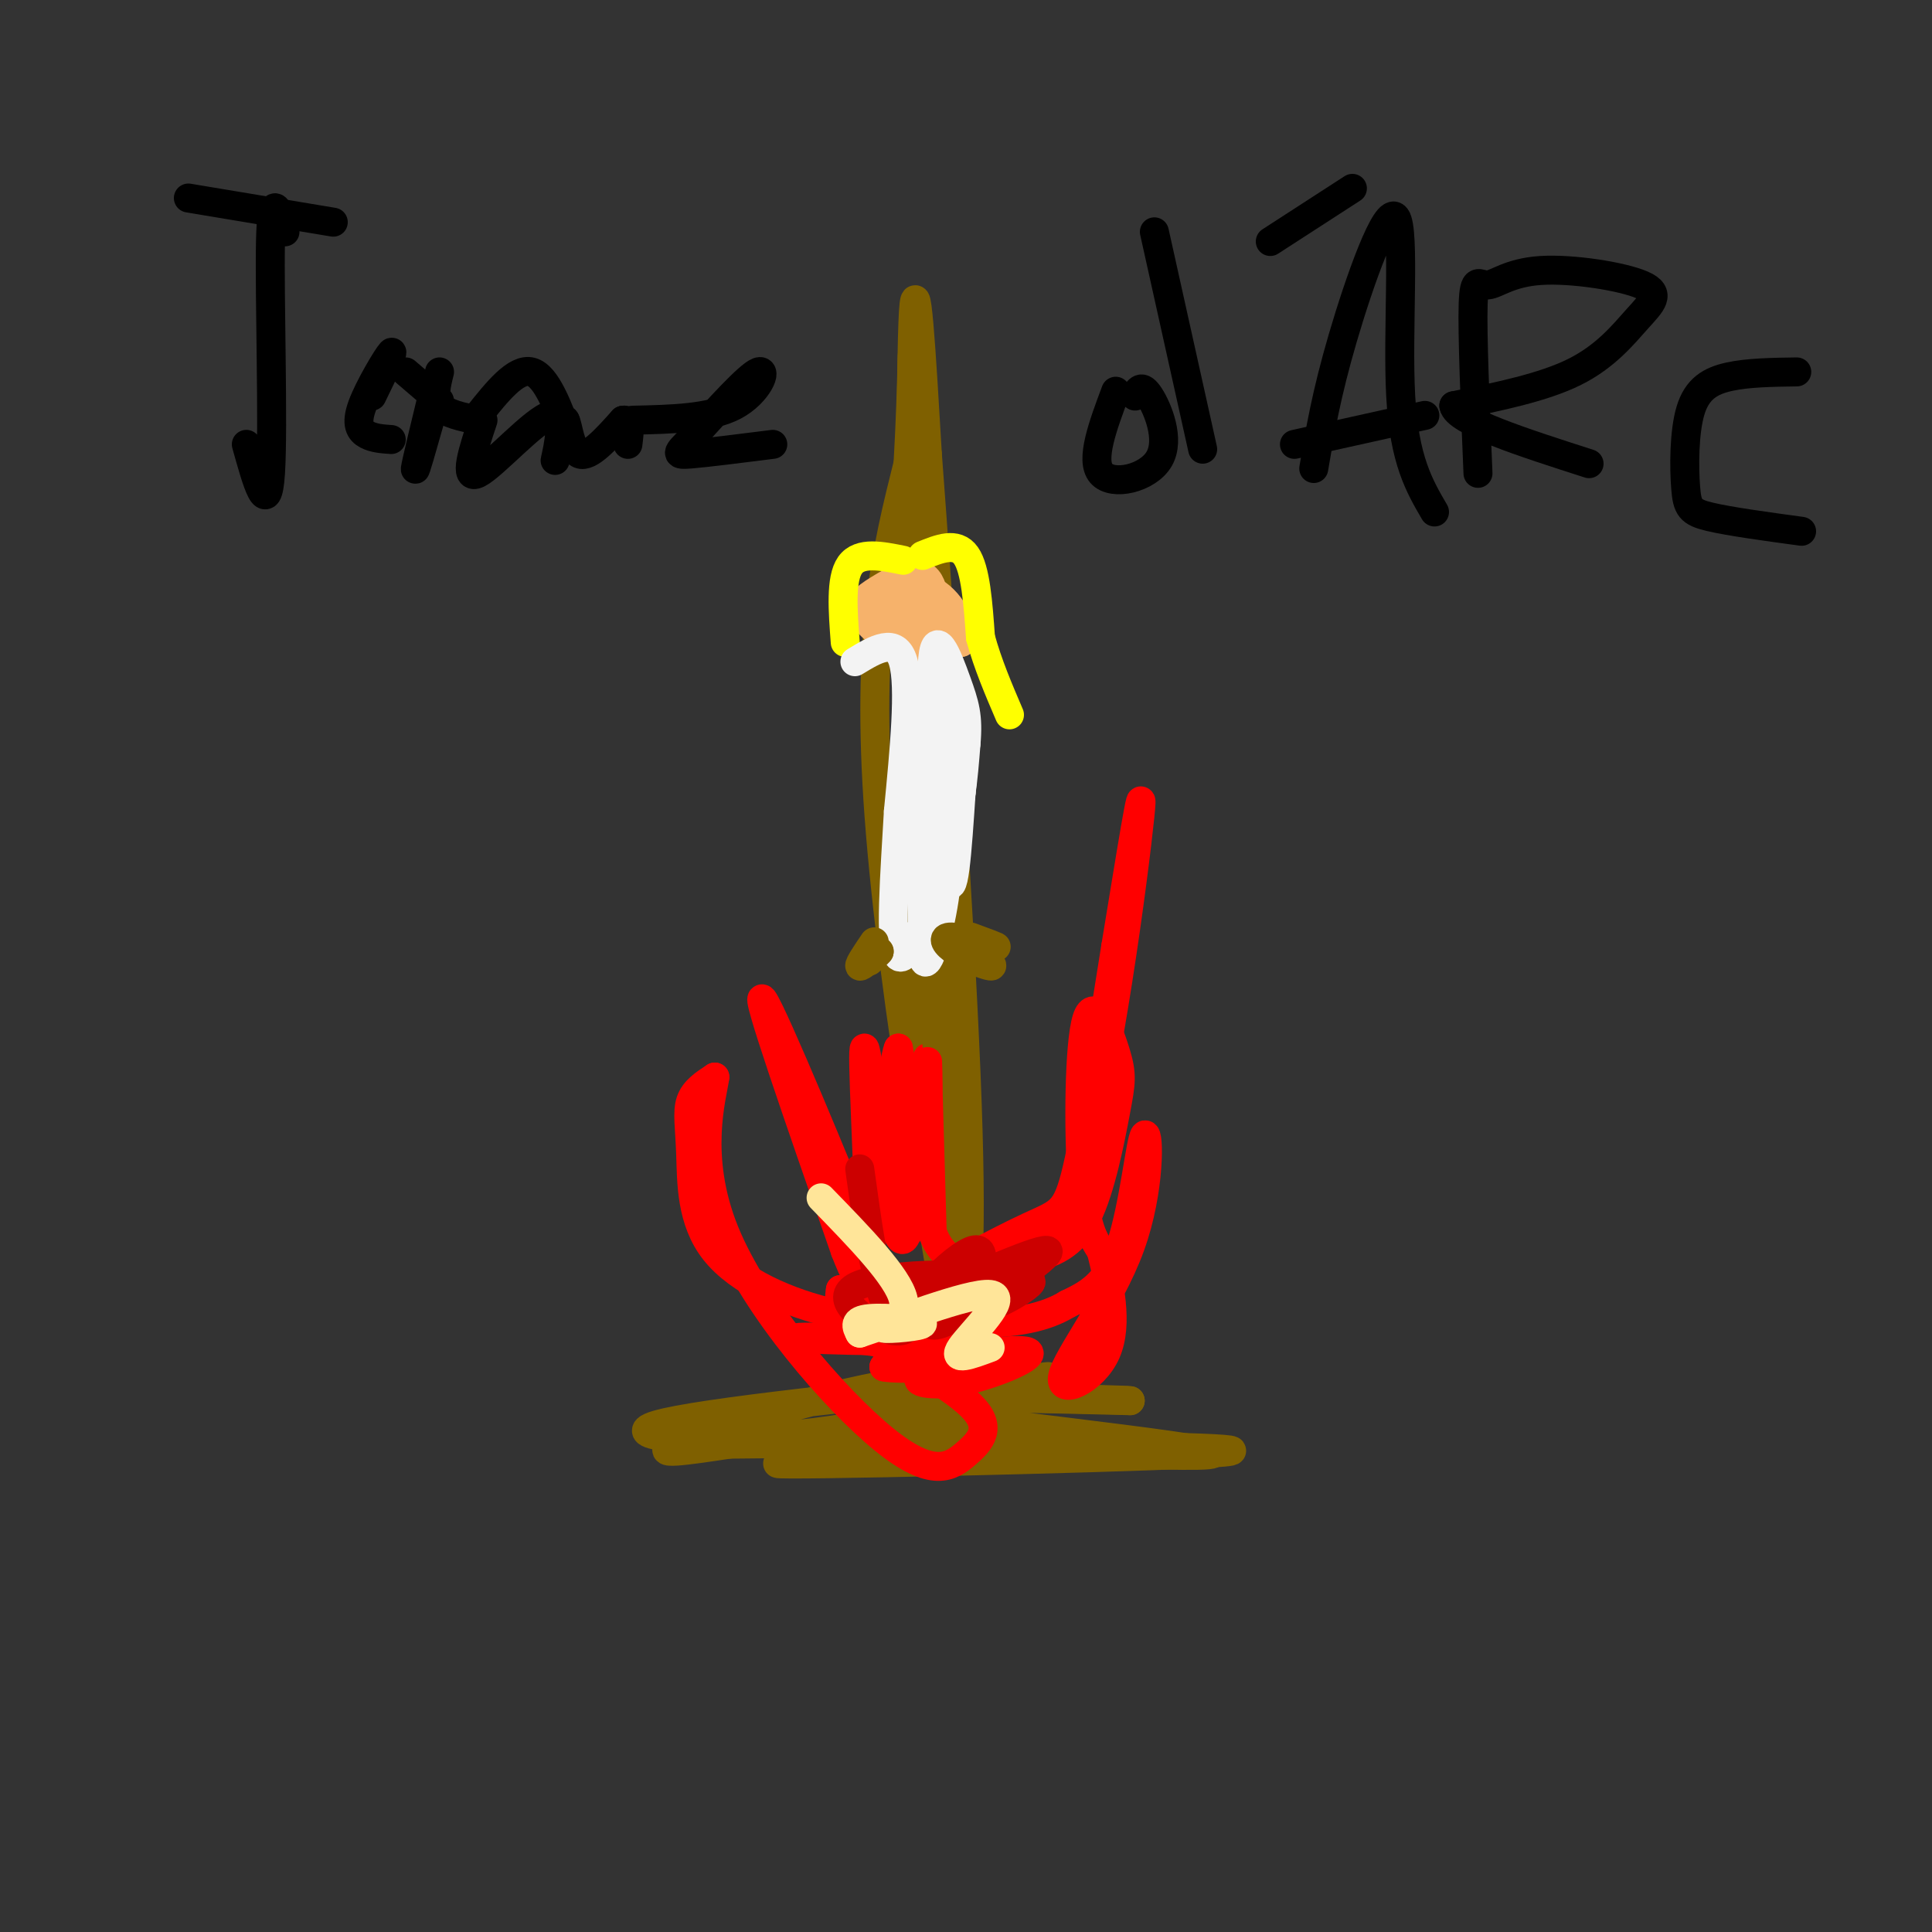 <svg viewBox='0 0 400 400' version='1.1' xmlns='http://www.w3.org/2000/svg' xmlns:xlink='http://www.w3.org/1999/xlink'><rect x="0" y="0" width="400" height="400" fill="#333333" stroke="none"/><g fill='none' stroke='rgb(127,96,0)' stroke-width='6' stroke-linecap='round' stroke-linejoin='round'><path d='M217,285c-36.174,3.722 -72.349,7.444 -81,10c-8.651,2.556 10.221,3.944 29,2c18.779,-1.944 37.467,-7.222 41,-10c3.533,-2.778 -8.087,-3.056 -24,0c-15.913,3.056 -36.118,9.444 -42,12c-5.882,2.556 2.559,1.278 11,0'/><path d='M151,299c26.419,-0.268 86.968,-0.938 83,0c-3.968,0.938 -72.453,3.483 -73,4c-0.547,0.517 66.844,-0.995 87,-2c20.156,-1.005 -6.922,-1.502 -34,-2'/><path d='M214,299c-20.003,-0.874 -53.011,-2.059 -39,-1c14.011,1.059 75.041,4.362 76,3c0.959,-1.362 -58.155,-7.389 -71,-10c-12.845,-2.611 20.577,-1.805 54,-1'/><path d='M234,290c-1.911,-0.333 -33.689,-0.667 -42,-1c-8.311,-0.333 6.844,-0.667 22,-1'/><path d='M199,284c-3.167,-14.667 -6.333,-29.333 -8,-49c-1.667,-19.667 -1.833,-44.333 -2,-69'/><path d='M189,166c-0.444,-33.933 -0.556,-84.267 0,-99c0.556,-14.733 1.778,6.133 3,27'/><path d='M192,94c2.289,30.200 6.511,92.200 8,128c1.489,35.800 0.244,45.400 -1,55'/><path d='M199,277c-4.200,-12.200 -14.200,-70.200 -17,-108c-2.800,-37.800 1.600,-55.400 6,-73'/><path d='M188,96c1.067,-18.822 0.733,-29.378 1,-17c0.267,12.378 1.133,47.689 2,83'/><path d='M191,162c1.467,23.711 4.133,41.489 5,59c0.867,17.511 -0.067,34.756 -1,52'/></g>
<g fill='none' stroke='rgb(246,178,107)' stroke-width='6' stroke-linecap='round' stroke-linejoin='round'><path d='M195,128c-3.068,-1.899 -6.136,-3.798 -8,-3c-1.864,0.798 -2.524,4.294 -1,5c1.524,0.706 5.233,-1.378 7,-3c1.767,-1.622 1.591,-2.783 0,-3c-1.591,-0.217 -4.597,0.509 -6,2c-1.403,1.491 -1.201,3.745 -1,6'/><path d='M186,132c1.066,1.959 4.230,3.858 6,1c1.770,-2.858 2.146,-10.473 0,-13c-2.146,-2.527 -6.812,0.033 -10,2c-3.188,1.967 -4.896,3.342 -3,6c1.896,2.658 7.395,6.600 11,8c3.605,1.400 5.316,0.257 6,-2c0.684,-2.257 0.342,-5.629 0,-9'/><path d='M196,125c-1.992,-1.322 -6.971,-0.126 -9,2c-2.029,2.126 -1.109,5.181 1,7c2.109,1.819 5.407,2.402 7,2c1.593,-0.402 1.482,-1.790 2,-3c0.518,-1.210 1.665,-2.242 1,-4c-0.665,-1.758 -3.140,-4.243 -5,-4c-1.860,0.243 -3.103,3.212 -2,5c1.103,1.788 4.551,2.394 8,3'/><path d='M199,133c0.826,-1.626 -1.107,-7.193 -5,-10c-3.893,-2.807 -9.744,-2.856 -11,-1c-1.256,1.856 2.085,5.615 6,7c3.915,1.385 8.404,0.396 9,0c0.596,-0.396 -2.702,-0.198 -6,0'/></g>
<g fill='none' stroke='rgb(255,255,0)' stroke-width='6' stroke-linecap='round' stroke-linejoin='round'><path d='M187,116c-4.500,-0.917 -9.000,-1.833 -11,1c-2.000,2.833 -1.500,9.417 -1,16'/><path d='M191,115c3.500,-1.417 7.000,-2.833 9,0c2.000,2.833 2.500,9.917 3,17'/><path d='M203,132c1.500,5.500 3.750,10.750 6,16'/></g>
<g fill='none' stroke='rgb(243,243,243)' stroke-width='6' stroke-linecap='round' stroke-linejoin='round'><path d='M177,137c4.250,-2.583 8.500,-5.167 10,0c1.500,5.167 0.250,18.083 -1,31'/><path d='M186,168c-0.702,12.488 -1.958,28.208 0,30c1.958,1.792 7.131,-10.345 10,-20c2.869,-9.655 3.435,-16.827 4,-24'/><path d='M200,154c0.507,-5.735 -0.225,-8.073 -2,-13c-1.775,-4.927 -4.593,-12.442 -5,-3c-0.407,9.442 1.598,35.841 3,43c1.402,7.159 2.201,-4.920 3,-17'/><path d='M199,164c0.550,-5.064 0.423,-9.225 0,-14c-0.423,-4.775 -1.144,-10.163 -3,0c-1.856,10.163 -4.848,35.879 -5,45c-0.152,9.121 2.536,1.648 4,-6c1.464,-7.648 1.704,-15.471 1,-18c-0.704,-2.529 -2.352,0.235 -4,3'/><path d='M192,174c-0.844,5.978 -0.956,19.422 -1,18c-0.044,-1.422 -0.022,-17.711 0,-34'/><path d='M191,158c0.133,-7.111 0.467,-7.889 0,-4c-0.467,3.889 -1.733,12.444 -3,21'/></g>
<g fill='none' stroke='rgb(127,96,0)' stroke-width='6' stroke-linecap='round' stroke-linejoin='round'><path d='M181,195c-1.583,2.333 -3.167,4.667 -3,5c0.167,0.333 2.083,-1.333 4,-3'/><path d='M182,197c0.333,-0.167 -0.833,0.917 -2,2'/><path d='M201,194c3.104,1.136 6.207,2.271 5,2c-1.207,-0.271 -6.726,-1.949 -9,-2c-2.274,-0.051 -1.305,1.525 1,3c2.305,1.475 5.944,2.850 7,3c1.056,0.150 -0.472,-0.925 -2,-2'/></g>
<g fill='none' stroke='rgb(255,0,0)' stroke-width='6' stroke-linecap='round' stroke-linejoin='round'><path d='M177,254c3.556,7.444 7.111,14.889 2,2c-5.111,-12.889 -18.889,-46.111 -21,-49c-2.111,-2.889 7.444,24.556 17,52'/><path d='M175,259c3.901,10.044 5.153,9.156 5,-4c-0.153,-13.156 -1.711,-38.578 -1,-38c0.711,0.578 3.691,27.156 6,36c2.309,8.844 3.945,-0.044 4,-9c0.055,-8.956 -1.473,-17.978 -3,-27'/><path d='M186,217c-1.329,2.917 -3.150,23.710 -2,33c1.150,9.290 5.271,7.078 7,-3c1.729,-10.078 1.065,-28.022 1,-28c-0.065,0.022 0.467,18.011 1,36'/><path d='M193,255c2.454,7.093 8.088,6.826 7,8c-1.088,1.174 -8.900,3.789 -7,2c1.900,-1.789 13.512,-7.982 20,-11c6.488,-3.018 7.854,-2.862 10,-12c2.146,-9.138 5.073,-27.569 8,-46'/><path d='M231,196c2.900,-17.496 6.148,-38.236 5,-27c-1.148,11.236 -6.694,54.448 -13,75c-6.306,20.552 -13.373,18.443 -18,18c-4.627,-0.443 -6.813,0.778 -9,2'/><path d='M196,264c1.534,-0.147 9.868,-1.514 16,-3c6.132,-1.486 10.060,-3.093 13,-9c2.940,-5.907 4.890,-16.116 6,-22c1.110,-5.884 1.380,-7.443 0,-12c-1.380,-4.557 -4.410,-12.111 -6,-7c-1.590,5.111 -1.740,22.889 -1,33c0.740,10.111 2.370,12.556 4,15'/><path d='M228,259c1.603,6.458 3.610,15.104 1,21c-2.610,5.896 -9.838,9.044 -9,5c0.838,-4.044 9.740,-15.280 14,-27c4.260,-11.720 3.878,-23.925 3,-23c-0.878,0.925 -2.251,14.978 -5,23c-2.749,8.022 -6.875,10.011 -11,12'/><path d='M221,270c-4.644,2.844 -10.756,3.956 -19,4c-8.244,0.044 -18.622,-0.978 -29,-2'/><path d='M173,272c-9.861,-2.201 -20.014,-6.703 -25,-13c-4.986,-6.297 -4.804,-14.388 -5,-20c-0.196,-5.612 -0.770,-8.746 0,-11c0.770,-2.254 2.885,-3.627 5,-5'/><path d='M148,223c-0.528,3.942 -4.349,16.297 2,32c6.349,15.703 22.867,34.755 33,43c10.133,8.245 13.881,5.684 17,3c3.119,-2.684 5.609,-5.492 1,-10c-4.609,-4.508 -16.317,-10.717 -22,-15c-5.683,-4.283 -5.342,-6.642 -5,-9'/><path d='M174,267c7.772,0.585 29.702,6.549 26,9c-3.702,2.451 -33.035,1.391 -35,1c-1.965,-0.391 23.439,-0.112 31,1c7.561,1.112 -2.719,3.056 -13,5'/><path d='M183,283c2.723,0.696 16.032,-0.065 18,0c1.968,0.065 -7.404,0.957 -10,2c-2.596,1.043 1.582,2.238 8,1c6.418,-1.238 15.074,-4.910 14,-6c-1.074,-1.090 -11.878,0.403 -15,1c-3.122,0.597 1.439,0.299 6,0'/><path d='M204,281c-3.833,-0.667 -16.417,-2.333 -29,-4'/></g>
<g fill='none' stroke='rgb(204,0,0)' stroke-width='6' stroke-linecap='round' stroke-linejoin='round'><path d='M178,242c1.509,10.943 3.017,21.886 5,27c1.983,5.114 4.440,4.398 5,5c0.560,0.602 -0.778,2.522 -5,1c-4.222,-1.522 -11.329,-6.487 -5,-9c6.329,-2.513 26.094,-2.575 29,-1c2.906,1.575 -11.047,4.788 -25,8'/><path d='M182,273c-1.115,0.392 8.598,-2.629 14,-5c5.402,-2.371 6.494,-4.092 7,-6c0.506,-1.908 0.426,-4.004 -2,-3c-2.426,1.004 -7.197,5.106 -9,8c-1.803,2.894 -0.638,4.580 0,6c0.638,1.420 0.749,2.575 7,-1c6.251,-3.575 18.643,-11.878 18,-13c-0.643,-1.122 -14.322,4.939 -28,11'/><path d='M189,270c-2.655,2.512 4.708,3.292 11,2c6.292,-1.292 11.512,-4.655 13,-6c1.488,-1.345 -0.756,-0.673 -3,0'/></g>
<g fill='none' stroke='rgb(255,229,153)' stroke-width='6' stroke-linecap='round' stroke-linejoin='round'><path d='M170,248c7.965,8.179 15.930,16.357 17,21c1.070,4.643 -4.754,5.750 -4,6c0.754,0.250 8.088,-0.356 8,-1c-0.088,-0.644 -7.596,-1.327 -11,-1c-3.404,0.327 -2.702,1.663 -2,3'/><path d='M178,276c6.226,-2.000 22.792,-8.500 27,-8c4.208,0.500 -3.940,8.000 -6,11c-2.060,3.000 1.970,1.500 6,0'/></g>
<g fill='none' stroke='rgb(0,0,0)' stroke-width='6' stroke-linecap='round' stroke-linejoin='round'><path d='M39,41c0.000,0.000 30.000,5.000 30,5'/><path d='M59,48c-1.378,-4.622 -2.756,-9.244 -3,2c-0.244,11.244 0.644,38.356 0,48c-0.644,9.644 -2.822,1.822 -5,-6'/><path d='M77,82c2.369,-4.875 4.738,-9.750 4,-9c-0.738,0.750 -4.583,7.125 -6,11c-1.417,3.875 -0.405,5.250 1,6c1.405,0.750 3.202,0.875 5,1'/><path d='M90,80c-1.917,7.917 -3.833,15.833 -4,17c-0.167,1.167 1.417,-4.417 3,-10'/><path d='M100,87c-2.101,6.321 -4.202,12.643 -1,11c3.202,-1.643 11.708,-11.250 15,-12c3.292,-0.750 1.369,7.357 1,9c-0.369,1.643 0.815,-3.179 2,-8'/><path d='M117,87c0.578,0.622 1.022,6.178 3,7c1.978,0.822 5.489,-3.089 9,-7'/><path d='M129,87c1.667,-0.333 1.333,2.333 1,5'/><path d='M231,81c-2.667,7.137 -5.333,14.274 -3,17c2.333,2.726 9.667,1.042 12,-3c2.333,-4.042 -0.333,-10.440 -2,-13c-1.667,-2.560 -2.333,-1.280 -3,0'/><path d='M239,48c0.000,0.000 10.000,45.000 10,45'/><path d='M263,50c0.000,0.000 17.000,-11.000 17,-11'/><path d='M272,97c1.280,-7.625 2.560,-15.250 6,-27c3.440,-11.750 9.042,-27.625 11,-25c1.958,2.625 0.274,23.750 1,37c0.726,13.250 3.863,18.625 7,24'/><path d='M268,92c0.000,0.000 27.000,-6.000 27,-6'/><path d='M306,98c-0.597,-14.445 -1.194,-28.891 -1,-35c0.194,-6.109 1.179,-3.882 3,-4c1.821,-0.118 4.480,-2.581 11,-3c6.520,-0.419 16.902,1.207 21,3c4.098,1.793 1.911,3.752 -1,7c-2.911,3.248 -6.546,7.785 -13,11c-6.454,3.215 -15.727,5.107 -25,7'/><path d='M301,84c0.500,3.167 14.250,7.583 28,12'/><path d='M372,77c-5.051,0.072 -10.102,0.144 -14,1c-3.898,0.856 -6.643,2.498 -8,7c-1.357,4.502 -1.327,11.866 -1,16c0.327,4.134 0.951,5.038 5,6c4.049,0.962 11.525,1.981 19,3'/><path d='M131,87c8.000,-0.178 16.000,-0.356 21,-3c5.000,-2.644 7.000,-7.756 5,-7c-2.000,0.756 -8.000,7.378 -14,14'/><path d='M143,91c-2.933,2.933 -3.267,3.267 0,3c3.267,-0.267 10.133,-1.133 17,-2'/><path d='M91,83c0.000,0.000 -7.000,-6.000 -7,-6'/><path d='M91,77c-0.667,2.667 -1.333,5.333 0,7c1.333,1.667 4.667,2.333 8,3'/><path d='M99,86c3.917,-4.917 7.833,-9.833 11,-9c3.167,0.833 5.583,7.417 8,14'/></g>
</svg>